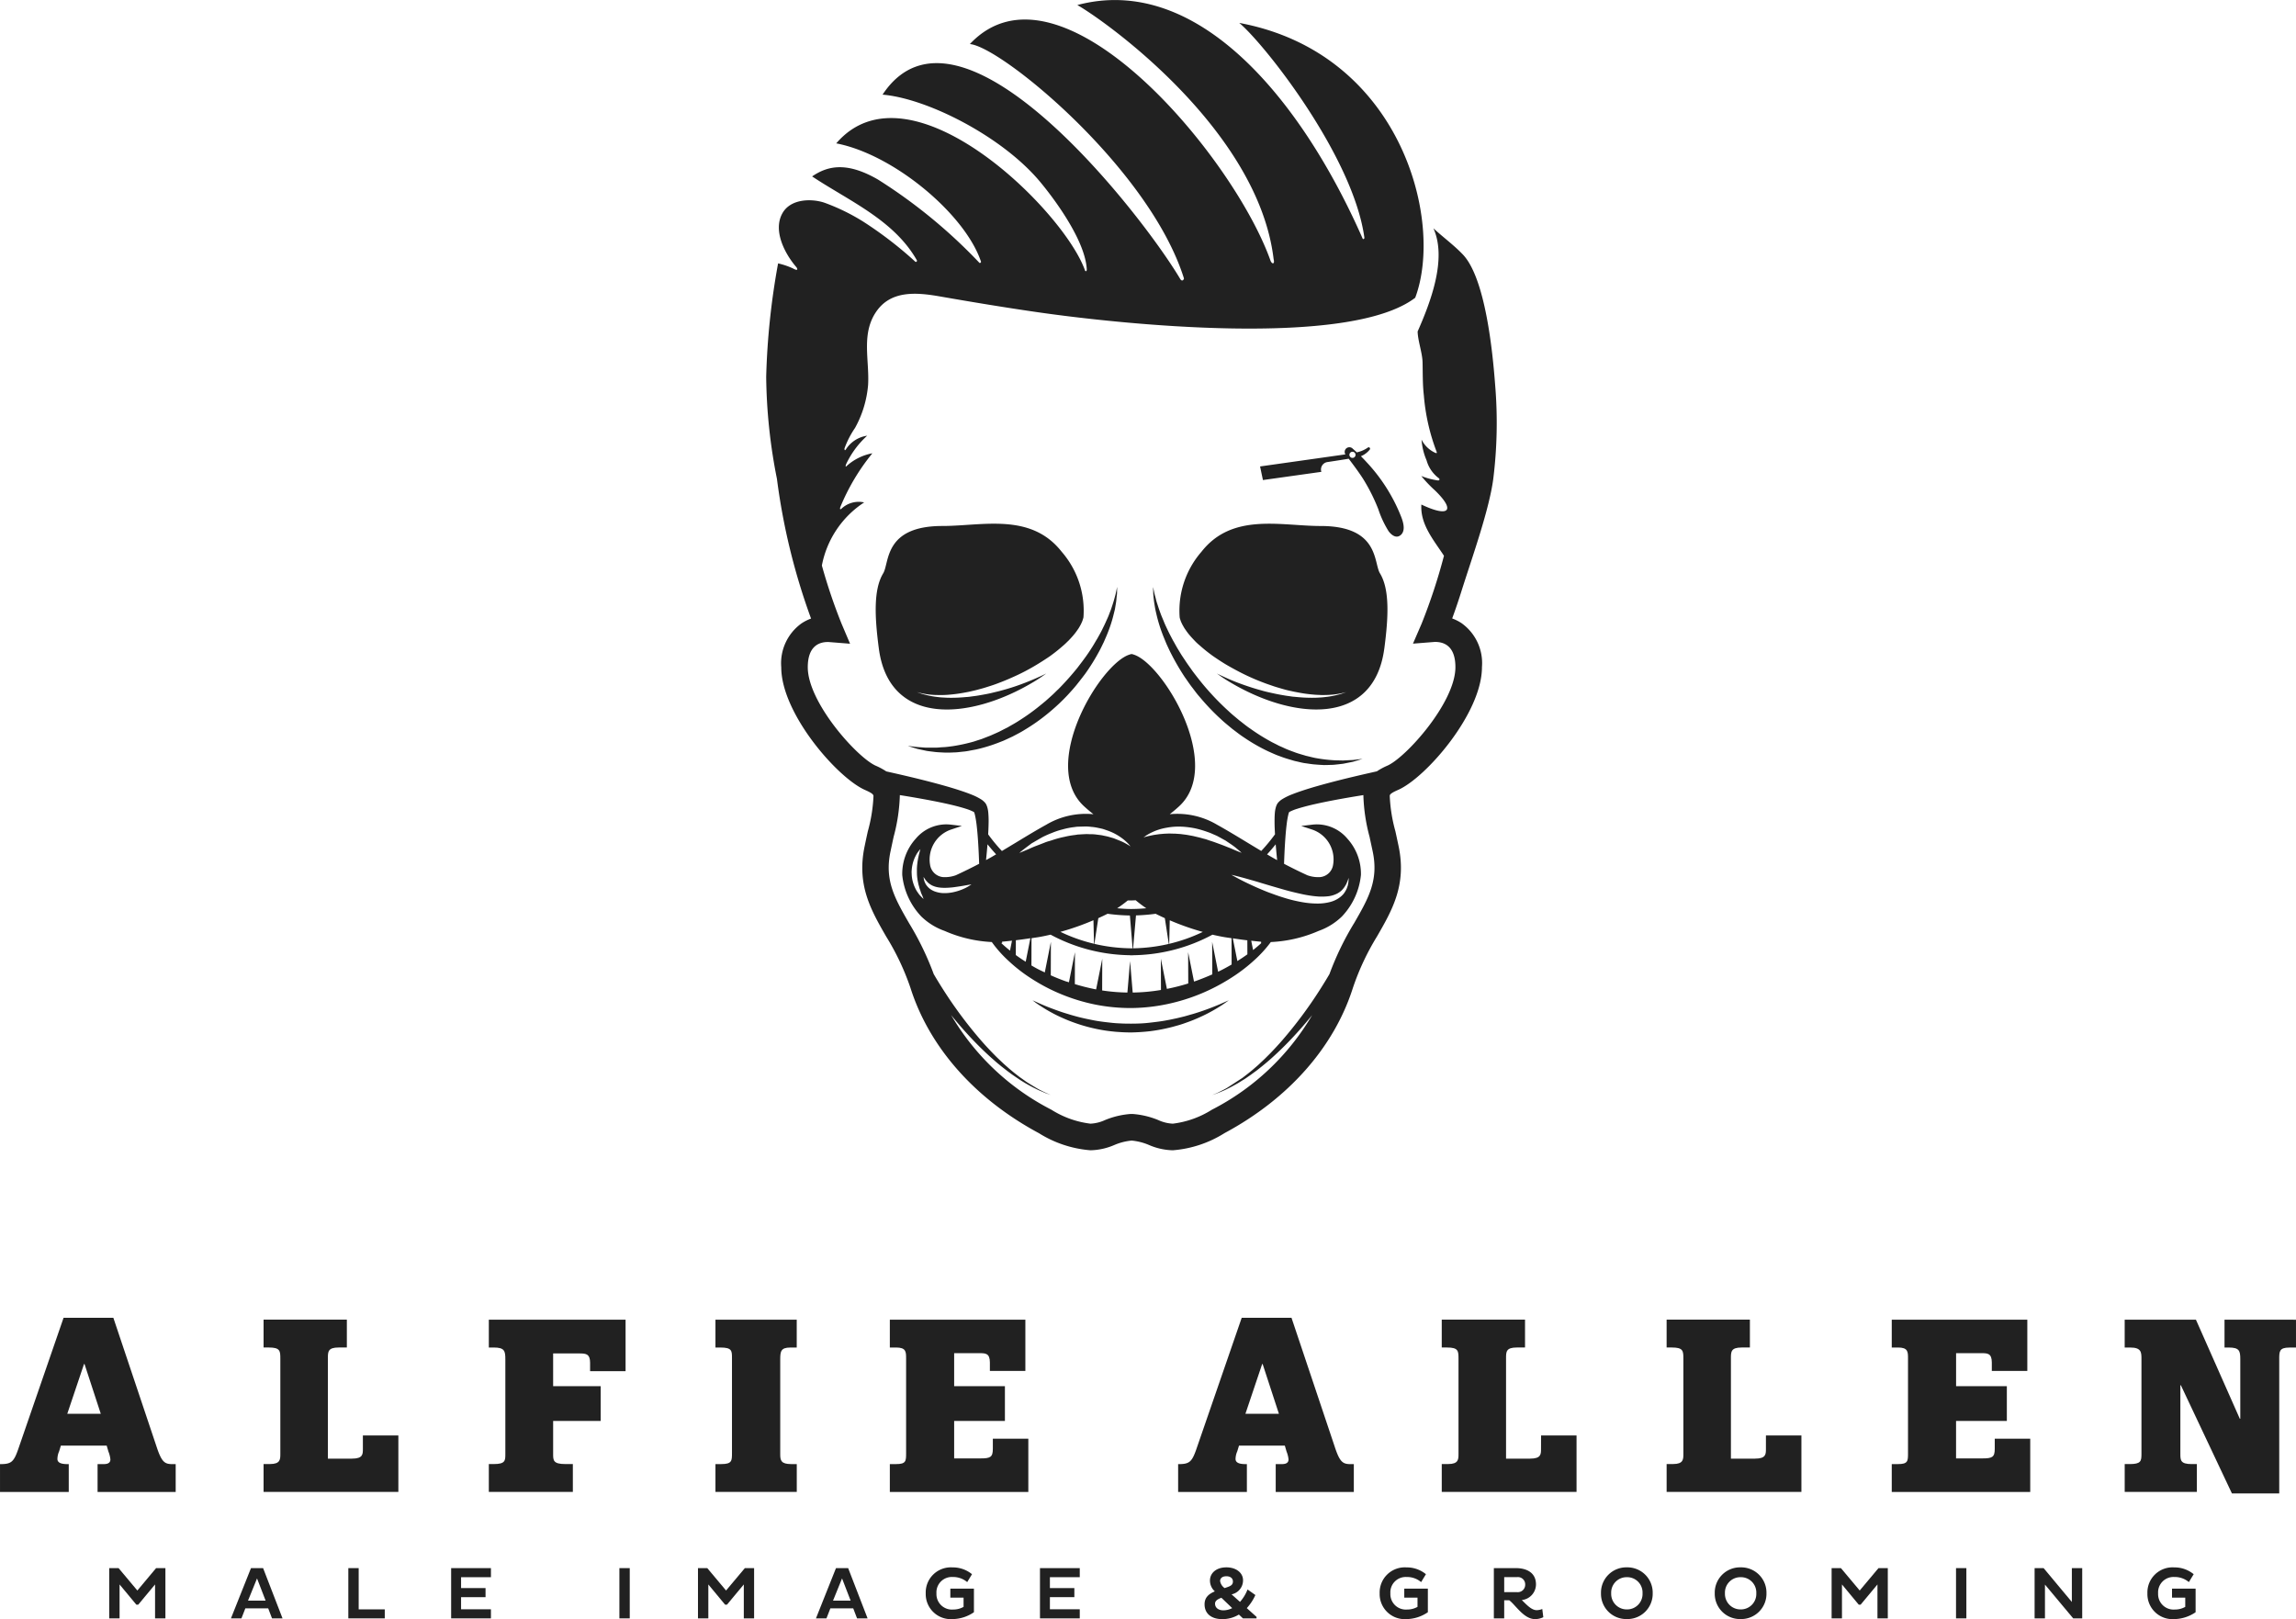 <svg xmlns="http://www.w3.org/2000/svg" width="248.14" height="175" viewBox="0 0 248.14 175"><path d="M226.914-198.138l1.811-5.379h.053l1.758,5.379Zm9.667,3.6-4.687-13.98h-5.379l-4.926,14.274c-.48,1.358-.773,1.545-1.944,1.545v3.009h7.429v-3.009c-.453,0-1.225,0-1.225-.56a2.13,2.13,0,0,1,.186-.826l.186-.612h4.954l.187.639a3.048,3.048,0,0,1,.213.852c0,.506-.533.506-.8.506h-.586v3.009h8.442v-3.009h-.373c-.825,0-1.145-.24-1.678-1.838" transform="translate(-219.644 350.948)" fill="#212121"/><path d="M276.593-194.2c0,.559,0,1.039-1.172,1.039h-2.61V-204c0-.719,0-1.172,1.172-1.172h.878v-3.01h-9v3.01h.56c1.251,0,1.251.372,1.251,1.251v10.253c0,.586,0,1.092-1.118,1.092h-.693v3.009h14.567v-6.1h-3.835Z" transform="translate(-237.375 350.816)" fill="#212121"/><path d="M312.31-204.53h2.876c.719,0,1.118.079,1.118,1.011v.905h3.835v-5.566H305.36v3.01h.533c1.172,0,1.252.372,1.252,1.278v10.226c0,.719,0,1.092-1.252,1.092h-.533v3.009h9.081v-3.009h-.8c-1.331,0-1.331-.4-1.331-1.092v-3.569h5.14v-3.755h-5.14Z" transform="translate(-252.53 350.816)" fill="#212121"/><path d="M345.1-205.169h.533c1.252,0,1.252.346,1.252,1.145v10.253c0,.852,0,1.2-1.172,1.2H345.1v3.009h8.788v-3.009H353.3c-1.119,0-1.2-.4-1.2-1.066v-10.2c0-.905.054-1.331,1.092-1.331h.692v-3.01H345.1Z" transform="translate(-267.777 350.816)" fill="#212121"/><path d="M386.809-194.225c0,.905-.266,1.039-1.332,1.039h-2.849v-4.049h5.486v-3.755h-5.486v-3.568h2.743c.639,0,1.118,0,1.118,1.011v.906h3.835v-5.54H375.677v3.01h.666c1.092,0,1.092.452,1.092,1.2v10.2c0,.878,0,1.2-1.092,1.2h-.666v3.01h14.967v-5.752h-3.835Z" transform="translate(-279.508 350.816)" fill="#212121"/><path d="M433.5-198.138l1.81-5.379h.053l1.758,5.379Zm9.667,3.6-4.687-13.98H433.1l-4.927,14.274c-.48,1.358-.772,1.545-1.944,1.545v3.009h7.43v-3.009c-.453,0-1.225,0-1.225-.56a2.142,2.142,0,0,1,.186-.826l.187-.612h4.953l.187.639a3.051,3.051,0,0,1,.213.852c0,.506-.532.506-.8.506h-.586v3.009h8.442v-3.009h-.373c-.826,0-1.146-.24-1.678-1.838" transform="translate(-298.902 350.948)" fill="#212121"/><path d="M483.179-194.2c0,.559,0,1.039-1.172,1.039H479.4V-204c0-.719,0-1.172,1.172-1.172h.879v-3.01h-9v3.01h.56c1.251,0,1.251.372,1.251,1.251v10.253c0,.586,0,1.092-1.118,1.092h-.692v3.009h14.567v-6.1h-3.834Z" transform="translate(-316.634 350.816)" fill="#212121"/><path d="M522.617-194.2c0,.559,0,1.039-1.172,1.039h-2.611V-204c0-.719,0-1.172,1.172-1.172h.879v-3.01h-9v3.01h.56c1.251,0,1.251.372,1.251,1.251v10.253c0,.586,0,1.092-1.118,1.092h-.692v3.009h14.567v-6.1h-3.834Z" transform="translate(-331.765 350.816)" fill="#212121"/><path d="M562.493-194.225c0,.905-.267,1.039-1.333,1.039h-2.849v-4.049H563.8v-3.755h-5.486v-3.568h2.743c.64,0,1.118,0,1.118,1.011v.906h3.836v-5.54H551.361v3.01h.666c1.091,0,1.091.452,1.091,1.2v10.2c0,.878,0,1.2-1.091,1.2h-.666v3.01h14.966v-5.752h-3.834Z" transform="translate(-346.91 350.816)" fill="#212121"/><path d="M603-208.179v3.01h.452c1.146,0,1.252.346,1.252,1.252v6.444h-.053l-4.741-10.705h-7.7v3.01h.613c1.2,0,1.2.532,1.2,1.252v10.252c0,.772-.052,1.092-1.278,1.092h-.533v3.009h7.8v-3.009h-.559c-1.2,0-1.225-.4-1.225-1.092v-7.43h.054L603.8-189.4h5.113v-14.513c0-.826,0-1.252,1.092-1.252h.719v-3.01Z" transform="translate(-362.585 350.816)" fill="#212121"/><path d="M241.84-162.193l-2.029-2.42H238.8v5.432h1.118v-3.667l1.814,2.188h.2l1.821-2.188v3.667h1.118v-5.432h-1.006Z" transform="translate(-226.995 334.102)" fill="#212121"/><path d="M261.986-161.1l.974-2.4.927,2.4Zm.32-3.514-2.165,5.432h1.134l.423-1.086h2.468l.415,1.086h1.135l-2.1-5.432Z" transform="translate(-235.181 334.102)" fill="#212121"/><path d="M281.842-164.613h-1.118v5.432h3.938v-.974h-2.82Z" transform="translate(-243.078 334.102)" fill="#212121"/><path d="M298.753-159.181h4.3v-.983h-3.227v-1.31h2.644v-.982h-2.644v-1.175h3.227v-.982h-4.3Z" transform="translate(-249.995 334.102)" fill="#212121"/><path d="M328.255-159.181h1.118v-5.432h-1.118Z" transform="translate(-261.314 334.102)" fill="#212121"/><path d="M345.069-162.193l-2.029-2.42h-1.006v5.432h1.119v-3.667l1.813,2.188h.2l1.821-2.188v3.667H348.1v-5.432H347.1Z" transform="translate(-266.6 334.102)" fill="#212121"/><path d="M364.566-161.1l.975-2.4.926,2.4Zm.32-3.514-2.165,5.432h1.135l.423-1.086h2.469l.415,1.086H368.3l-2.1-5.432Z" transform="translate(-274.536 334.102)" fill="#212121"/><path d="M384.629-161.476h1.43v1a2.239,2.239,0,0,1-1.126.288,1.671,1.671,0,0,1-1.805-1.75,1.662,1.662,0,0,1,1.757-1.765,2.352,2.352,0,0,1,1.566.551l.519-.854a3.253,3.253,0,0,0-2.109-.735,2.714,2.714,0,0,0-2.892,2.8,2.71,2.71,0,0,0,2.892,2.788,4.18,4.18,0,0,0,2.317-.743v-2.548h-2.549Z" transform="translate(-281.921 334.152)" fill="#212121"/><path d="M402-159.181h4.3v-.983h-3.227v-1.31h2.643v-.982h-2.643v-1.175h3.227v-.982H402Z" transform="translate(-289.605 334.102)" fill="#212121"/><path d="M432.9-160.1c-.543,0-.9-.288-.9-.719,0-.32.287-.488.687-.639l1.167,1.118a2.1,2.1,0,0,1-.951.24m.328-3.683c.456,0,.7.248.7.56,0,.343-.192.478-.639.631l-.256.088a1.141,1.141,0,0,1-.488-.759c0-.279.2-.519.679-.519m3.132,2.028-.847-.6a4.421,4.421,0,0,1-.814,1.342l-.911-.815a1.541,1.541,0,0,0,1.238-1.518c0-.814-.743-1.4-1.8-1.4-1.151,0-1.774.671-1.774,1.414a1.562,1.562,0,0,0,.527,1.182c-.679.287-1.11.671-1.11,1.4,0,1,.727,1.6,1.909,1.6a3.414,3.414,0,0,0,1.8-.495l.439.415h1.47v-.16l-1.055-.95a5.3,5.3,0,0,0,.928-1.415" transform="translate(-300.684 334.151)" fill="#212121"/><path d="M464.227-161.476h1.43v1a2.24,2.24,0,0,1-1.126.288,1.671,1.671,0,0,1-1.806-1.75,1.662,1.662,0,0,1,1.758-1.765,2.349,2.349,0,0,1,1.565.551l.52-.854a3.253,3.253,0,0,0-2.109-.735,2.714,2.714,0,0,0-2.892,2.8,2.71,2.71,0,0,0,2.892,2.788,4.18,4.18,0,0,0,2.317-.743v-2.548h-2.549Z" transform="translate(-312.46 334.152)" fill="#212121"/><path d="M484.1-162.017h-1.39v-1.622h1.39a.785.785,0,0,1,.878.815.8.8,0,0,1-.878.807m2.117,1.949c-.567,0-1.095-.6-1.606-1.094a1.71,1.71,0,0,0,1.533-1.686c0-1.334-1.095-1.765-2.165-1.765h-2.388v5.432h1.119v-1.957h.543c.679.5,1.574,2.036,2.788,2.036a2.057,2.057,0,0,0,.895-.207l-.112-.887a1.629,1.629,0,0,1-.607.128" transform="translate(-320.143 334.102)" fill="#212121"/><path d="M503.172-160.2a1.677,1.677,0,0,1-1.694-1.742,1.667,1.667,0,0,1,1.694-1.741,1.658,1.658,0,0,1,1.694,1.741,1.667,1.667,0,0,1-1.694,1.742m-.008-4.546a2.73,2.73,0,0,0-2.788,2.8,2.726,2.726,0,0,0,2.788,2.788,2.73,2.73,0,0,0,2.8-2.788,2.734,2.734,0,0,0-2.8-2.8" transform="translate(-327.349 334.152)" fill="#212121"/><path d="M523.12-160.2a1.677,1.677,0,0,1-1.694-1.742,1.667,1.667,0,0,1,1.694-1.741,1.658,1.658,0,0,1,1.694,1.741,1.667,1.667,0,0,1-1.694,1.742m-.008-4.546a2.73,2.73,0,0,0-2.788,2.8,2.726,2.726,0,0,0,2.788,2.788,2.73,2.73,0,0,0,2.8-2.788,2.734,2.734,0,0,0-2.8-2.8" transform="translate(-335.002 334.152)" fill="#212121"/><path d="M543.852-162.193l-2.03-2.42h-1.006v5.432h1.119v-3.667l1.814,2.188h.2l1.821-2.188v3.667h1.118v-5.432h-1.006Z" transform="translate(-342.864 334.102)" fill="#212121"/><path d="M562.631-159.181h1.118v-5.432h-1.118Z" transform="translate(-351.234 334.102)" fill="#212121"/><path d="M580.435-160.955l-3.051-3.659h-.974v5.432h1.119v-3.651l3.051,3.651h.975v-5.432h-1.119Z" transform="translate(-356.52 334.102)" fill="#212121"/><path d="M598.85-161.476h1.43v1a2.242,2.242,0,0,1-1.127.288,1.671,1.671,0,0,1-1.806-1.75,1.662,1.662,0,0,1,1.758-1.765,2.351,2.351,0,0,1,1.566.551l.52-.854a3.254,3.254,0,0,0-2.109-.735,2.714,2.714,0,0,0-2.892,2.8,2.71,2.71,0,0,0,2.892,2.788,4.182,4.182,0,0,0,2.317-.743v-2.548H598.85Z" transform="translate(-364.109 334.152)" fill="#212121"/><g transform="translate(82.792)"><path d="M450.909-360.278a.33.33,0,0,1-.4.244.322.322,0,0,1-.165-.1.325.325,0,0,1-.08-.3.329.329,0,0,1,.4-.244.329.329,0,0,1,.243.4m4.886,8.6c.425-.366.444-1.035.023-2.064a18.62,18.62,0,0,0-3.744-5.864c-.2-.22-.391-.417-.575-.6a2.387,2.387,0,0,0,.952-.709.292.292,0,0,0,.019-.025h0l0,0h0a.152.152,0,0,0-.049-.207.152.152,0,0,0-.191.022,3.22,3.22,0,0,1-1.176.5c-.173-.16-.326-.3-.419-.377a.521.521,0,0,0-.119-.1.465.465,0,0,0-.144-.059.506.506,0,0,0-.613.374.5.5,0,0,0,.066.382L440.6-359.1l.31,1.469,6.314-.886a.813.813,0,0,1,.632-1.055s1.286-.19,2.322-.363c.4.526,1.072,1.42,1.537,2.145a20.017,20.017,0,0,1,1.66,3.3,10.916,10.916,0,0,0,1.122,2.4c.426.557.91.738,1.292.41" transform="translate(-387.21 409.516)" fill="#212121"/><path d="M421.032-263.8c-.557.24-1.366.565-2.346.889-.247.078-.5.163-.772.237s-.544.16-.827.233-.581.142-.883.214c-.3.055-.609.137-.923.186-.628.129-1.288.2-1.954.279s-1.347.1-2.027.1c-.323-.006-.7,0-1.026-.022-.166-.006-.331-.015-.5-.025s-.336-.028-.5-.043c-.664-.073-1.321-.145-1.951-.268s-1.236-.251-1.805-.4c-.284-.079-.56-.152-.828-.236s-.523-.157-.769-.239c-.49-.164-.936-.33-1.329-.48s-.734-.294-1.013-.418-.5-.222-.647-.292l-.232-.1s.073.054.2.153.325.242.584.408.573.373.945.582.8.443,1.286.662a16.563,16.563,0,0,0,1.588.645,17,17,0,0,0,1.844.541,16.742,16.742,0,0,0,2.027.357l.526.055.537.035c.369.026.69.03,1.064.037.714-.013,1.424-.057,2.123-.139a18.3,18.3,0,0,0,2.025-.372c.327-.07.64-.165.948-.251s.608-.185.893-.291a16.684,16.684,0,0,0,1.589-.643c.483-.217.914-.444,1.286-.653s.695-.407.957-.577.451-.31.582-.4l.205-.149s-.08.036-.231.1-.37.165-.652.285" transform="translate(-371.9 372.303)" fill="#212121"/><path d="M448.58-334.273c.443-3.348.6-6.366-.47-8.127-.7-1.143-.055-5.117-6.406-5.117-4.323,0-9.547-1.471-12.886,2.784a9.7,9.7,0,0,0-2.359,7.04c0,.007,0,.012.006.021a.355.355,0,0,1,0,.046c0,.014.006.028.007.044a.236.236,0,0,0,.009.033c.04.112.067.232.125.367a3.992,3.992,0,0,0,.216.441c.044.078.092.16.14.245s.116.166.174.253a5.9,5.9,0,0,0,.415.541c.153.186.332.37.513.565s.388.386.611.569a16.54,16.54,0,0,0,1.437,1.142c.527.361,1.083.731,1.678,1.066s1.2.663,1.834.965,1.267.573,1.914.814c.318.127.643.229.962.342s.64.2.954.294.626.178.935.242l.456.1c.153.028.3.059.449.085a15.475,15.475,0,0,0,1.684.228c.262.027.515.027.755.041s.468-.006.682-.006a8.724,8.724,0,0,0,1.106-.105,6.47,6.47,0,0,0,.7-.143l.249-.061-.24.083a5.428,5.428,0,0,1-.692.209,9.182,9.182,0,0,1-1.108.215c-.216.023-.45.057-.694.072s-.5.033-.769.033a15.825,15.825,0,0,1-1.742-.071c-.153-.013-.309-.03-.468-.042s-.317-.044-.478-.065c-.322-.038-.648-.1-.982-.159s-.667-.134-1.006-.208-.685-.157-1.024-.258c-.69-.185-1.375-.41-2.059-.654s-1.355-.519-2-.823c-.248-.108-.488-.224-.727-.348.406.3.841.6,1.314.88,6.922,4.176,15.667,4.892,16.783-3.578" transform="translate(-381.762 404.369)" fill="#212121"/><path d="M443.4-317.971l-.311.015-.729.038-.855-.02a15.749,15.749,0,0,1-2.02-.231c-.366-.062-.743-.173-1.13-.257-.383-.121-.783-.221-1.181-.369s-.809-.292-1.21-.483c-.2-.1-.415-.174-.614-.281s-.407-.208-.615-.312a21.649,21.649,0,0,1-2.419-1.507c-.406-.27-.778-.59-1.174-.887-.375-.32-.764-.626-1.124-.969a27.819,27.819,0,0,1-2.086-2.1c-.657-.725-1.252-1.484-1.817-2.229-.265-.383-.541-.75-.786-1.127-.124-.187-.25-.374-.37-.556s-.229-.372-.34-.555c-.235-.363-.418-.737-.626-1.083-.186-.36-.373-.7-.535-1.042s-.318-.659-.446-.98-.263-.614-.366-.9-.2-.556-.28-.809-.165-.484-.212-.7-.108-.4-.15-.569-.067-.314-.091-.43c-.051-.236-.075-.359-.075-.359s0,.128.009.367c0,.12.007.267.015.438s.035.375.059.6.067.47.11.739.108.554.181.859a16.306,16.306,0,0,0,.616,2.02c.136.363.293.732.451,1.119.088.19.177.385.269.58s.187.391.291.587a25.687,25.687,0,0,0,1.411,2.415c.28.394.551.809.862,1.2.151.2.3.4.457.6s.329.388.491.583a24.322,24.322,0,0,0,2.154,2.224c.378.357.789.677,1.187,1.011.415.31.819.636,1.249.915a19.129,19.129,0,0,0,2.611,1.5c.446.2.88.406,1.328.555.44.175.888.3,1.316.426.213.072.431.11.642.161s.423.1.629.136c.42.054.82.129,1.211.153.195.017.383.029.571.041.094,0,.186.011.277.017s.179,0,.27,0c.176,0,.349-.01.516-.014a4.45,4.45,0,0,0,.489-.027c.314-.034.608-.064.875-.1.267-.053.51-.1.733-.146.11-.023.214-.044.311-.062l.271-.082.423-.127c.227-.069.349-.108.349-.108s-.128.014-.365.042c-.114.012-.261.031-.432.052-.086.009-.179.021-.278.035" transform="translate(-380.01 400.115)" fill="#212121"/><path d="M378.591-329.356a8.719,8.719,0,0,0,1.106.105c.216,0,.441.014.682.007s.493-.014.755-.041a15.7,15.7,0,0,0,1.684-.228c.149-.026.3-.057.449-.085l.456-.105c.306-.065.619-.158.935-.242s.632-.192.954-.294.643-.216.963-.343c.643-.241,1.283-.521,1.912-.814s1.246-.621,1.832-.965,1.15-.705,1.681-1.066a17.188,17.188,0,0,0,1.435-1.141c.224-.183.415-.386.611-.569.18-.195.36-.379.513-.565a6.142,6.142,0,0,0,.416-.541c.058-.086.125-.169.173-.253s.1-.166.142-.245a3.931,3.931,0,0,0,.213-.442c.06-.134.084-.256.125-.367a.331.331,0,0,0,.01-.033.4.4,0,0,0,.006-.047.162.162,0,0,1,.009-.043.043.043,0,0,1,0-.021,9.706,9.706,0,0,0-2.359-7.041c-3.341-4.255-8.563-2.784-12.887-2.784-6.351,0-5.709,3.974-6.4,5.117-1.073,1.761-.913,4.779-.472,8.126,1.114,8.47,9.863,7.755,16.782,3.578.473-.284.911-.579,1.313-.88-.236.123-.477.239-.724.347-.65.3-1.327.574-2,.823s-1.368.469-2.057.654c-.342.1-.688.173-1.024.258s-.676.148-1.008.208-.66.12-.982.159c-.159.022-.32.041-.477.065s-.316.029-.47.041a15.8,15.8,0,0,1-1.739.072c-.267,0-.528-.023-.769-.033s-.478-.05-.693-.072a8.843,8.843,0,0,1-1.109-.216,5.129,5.129,0,0,1-.69-.208l-.244-.083s.088.02.25.061a6.41,6.41,0,0,0,.7.142" transform="translate(-361.347 404.369)" fill="#212121"/><path d="M379.566-319.261c.082.025.168.054.261.08s.2.044.3.068l.711.152c.259.047.543.071.846.112s.632.049.976.07a10.442,10.442,0,0,0,1.09-.009c.382,0,.77-.062,1.18-.1a5.828,5.828,0,0,0,.617-.1l.636-.117a16.807,16.807,0,0,0,2.623-.812l.334-.13c.11-.047.217-.1.329-.148.218-.1.441-.208.666-.309.43-.231.88-.449,1.3-.717a20.484,20.484,0,0,0,2.479-1.74,22.364,22.364,0,0,0,2.208-2.057c.337-.369.672-.733.976-1.116s.6-.761.884-1.138a22.022,22.022,0,0,0,1.449-2.311c.214-.376.391-.762.571-1.127.162-.374.325-.731.459-1.087a14.067,14.067,0,0,0,.619-1.959c.039-.151.073-.295.107-.431s.051-.279.074-.409c.044-.26.089-.5.105-.717s.046-.413.062-.581.009-.314.01-.43c.006-.232.008-.355.008-.355s-.028.121-.074.349c-.023.113-.052.253-.089.417s-.092.347-.148.554-.127.433-.209.68c-.041.123-.083.248-.127.383s-.1.264-.152.4-.105.285-.167.43-.129.292-.2.445c-.128.306-.288.619-.446.946s-.351.657-.541,1c-.21.333-.4.692-.631,1.036-.439.709-.975,1.408-1.525,2.127-.572.706-1.188,1.408-1.852,2.091-.163.171-.344.332-.51.5s-.345.334-.525.493l-.538.482-.557.457a22.346,22.346,0,0,1-2.329,1.676c-.393.263-.813.477-1.209.716-.207.1-.414.206-.617.312l-.3.153c-.1.049-.207.094-.309.142-.205.09-.41.181-.611.271l-.612.238c-.1.041-.2.077-.3.118s-.2.066-.3.1c-.2.063-.4.129-.594.194a18.723,18.723,0,0,1-2.282.5c-.357.045-.7.1-1.037.112s-.645.062-.94.052-.576,0-.835,0-.494-.032-.708-.044-.407-.032-.573-.052-.311-.037-.425-.052l-.354-.041.34.108.41.125" transform="translate(-363.504 400.115)" fill="#212121"/><path d="M370.281-345.1a4.674,4.674,0,0,0,.05.5c.017.163.06.323.088.479s.083.3.118.446.095.272.133.4.077.242.125.338.08.187.112.261l.089.238s-.069-.06-.186-.174c-.054-.055-.125-.124-.2-.21a2.134,2.134,0,0,1-.228-.3,2.37,2.37,0,0,1-.239-.386,3.677,3.677,0,0,1-.205-.464,4.467,4.467,0,0,1-.153-.528,3.9,3.9,0,0,1-.072-.562l-.013-.285c0-.095.014-.188.018-.282a4.145,4.145,0,0,1,.083-.539,3.512,3.512,0,0,1,.144-.487,2.977,2.977,0,0,1,.18-.414,2.922,2.922,0,0,1,.359-.568,1.587,1.587,0,0,1,.172-.187s-.031.086-.071.239-.1.367-.152.625c-.03.128-.049.27-.076.415s-.036.3-.06.459c-.009.159-.026.322-.022.491,0,.081,0,.165,0,.249Zm5.885,1.082a4.169,4.169,0,0,1-.82.472,5.409,5.409,0,0,1-.92.321,4.545,4.545,0,0,1-1.125.154,3,3,0,0,1-1.156-.205,2.12,2.12,0,0,1-.483-.275,2.311,2.311,0,0,1-.191-.173c-.053-.064-.108-.123-.154-.184s-.081-.124-.117-.183l-.081-.176a1.909,1.909,0,0,1-.091-.295c-.026-.167-.033-.26-.033-.26s.052.079.136.216c.051.065.1.144.175.226.038.039.076.08.116.124s.088.083.136.125a2.739,2.739,0,0,0,.338.221,2.661,2.661,0,0,0,.414.156,3.027,3.027,0,0,0,.476.087,4.5,4.5,0,0,0,.511.023c.173,0,.346-.01.519-.022s.348-.028.512-.054c.335-.043.649-.095.921-.139l.917-.161m41.355,4.2a31.442,31.442,0,0,0-2.661,5.505c-.264.449-.624,1.046-1.076,1.752a46.49,46.49,0,0,1-3.986,5.355c-.4.463-.813.908-1.227,1.339-.205.217-.421.424-.626.631s-.427.4-.632.6-.425.375-.63.557-.418.349-.622.511l-.6.464-1.644,1.068c-.318.192-.615.325-.851.45s-.439.194-.568.254l-.2.087.207-.074c.133-.051.334-.116.582-.219s.552-.224.885-.4c.338-.16.7-.366,1.108-.595.2-.125.4-.25.614-.38s.422-.284.64-.434.434-.315.661-.478.444-.346.669-.525.45-.372.679-.565.45-.394.674-.6c.447-.41.894-.839,1.326-1.281,1-1.011,1.924-2.075,2.747-3.087a26.65,26.65,0,0,1-10.834,10.223,10.2,10.2,0,0,1-4.221,1.508,4.2,4.2,0,0,1-1.556-.38,9,9,0,0,0-2.811-.669l-.086,0-.083,0a8.977,8.977,0,0,0-2.814.669,4.186,4.186,0,0,1-1.557.38,10.206,10.206,0,0,1-4.22-1.508,26.628,26.628,0,0,1-10.835-10.226c.825,1.013,1.749,2.077,2.749,3.09.431.441.878.871,1.326,1.281.223.206.452.4.674.6s.455.38.675.565l.675.525c.223.163.441.329.659.478s.433.295.641.434.414.256.611.38c.4.229.772.435,1.11.595.334.176.64.289.884.4s.449.169.586.219.2.074.2.074-.071-.03-.2-.087-.327-.135-.568-.254-.534-.258-.852-.45-.68-.406-1.062-.655c-.186-.133-.38-.272-.581-.413s-.4-.306-.607-.464-.409-.338-.621-.511l-.631-.557c-.206-.2-.418-.394-.632-.6s-.419-.414-.627-.631c-.414-.431-.828-.876-1.226-1.339a46.577,46.577,0,0,1-3.987-5.355c-.454-.709-.815-1.307-1.077-1.757a31.548,31.548,0,0,0-2.663-5.5c-1.546-2.689-2.668-4.632-2.009-7.749.121-.575.233-1.1.338-1.582a19.234,19.234,0,0,0,.673-4.515l.675.109c1.04.173,2.258.384,3.544.646.64.133,1.3.276,1.954.445.328.086.654.176.966.277a4.81,4.81,0,0,1,.82.328.376.376,0,0,0,.062.031,1.962,1.962,0,0,1,.1.329c.07.3.12.637.165.976.083.672.136,1.353.177,2.01.051.8.083,1.555.107,2.272-.792.416-1.622.826-2.52,1.24a3.481,3.481,0,0,1-1.373.2,1.561,1.561,0,0,1-1.412-1.339,3.414,3.414,0,0,1,2.324-3.817l1.118-.375-1.17-.136a4.311,4.311,0,0,0-.533-.033,4.321,4.321,0,0,0-3.292,1.556,5.665,5.665,0,0,0-1.453,3.913,7.6,7.6,0,0,0,2.066,4.494,6.9,6.9,0,0,0,2.5,1.548,14.388,14.388,0,0,0,5.113,1.207,13,13,0,0,0,1.805,2.03,16.905,16.905,0,0,0,2.516,1.947,19.748,19.748,0,0,0,3.158,1.652,20.171,20.171,0,0,0,3.657,1.121,19.445,19.445,0,0,0,3.946.383,19.533,19.533,0,0,0,3.937-.438,20.662,20.662,0,0,0,3.645-1.14,20.985,20.985,0,0,0,3.15-1.648,17.713,17.713,0,0,0,2.531-1.924,13.234,13.234,0,0,0,1.811-1.982h0a14.5,14.5,0,0,0,5.174-1.207,6.9,6.9,0,0,0,2.5-1.548,7.6,7.6,0,0,0,2.064-4.494,5.659,5.659,0,0,0-1.453-3.912,4.313,4.313,0,0,0-3.291-1.557,4.313,4.313,0,0,0-.534.033l-1.178.137,1.128.374a3.4,3.4,0,0,1,2.321,3.816,1.562,1.562,0,0,1-1.418,1.339,3.482,3.482,0,0,1-1.367-.2c-.894-.41-1.723-.82-2.517-1.239.024-.717.057-1.478.107-2.274.043-.657.094-1.337.177-2.01a9.341,9.341,0,0,1,.165-.976,1.8,1.8,0,0,1,.1-.329.557.557,0,0,0,.058-.031,5.031,5.031,0,0,1,.823-.328c.311-.1.639-.19.965-.277.655-.169,1.315-.312,1.956-.445,1.284-.262,2.5-.473,3.543-.646l.678-.11a19.255,19.255,0,0,0,.671,4.516c.1.481.217,1.006.338,1.582.658,3.117-.464,5.061-2.011,7.749m-41.089-12.051c0,.007.009.022.012.03a.112.112,0,0,1-.017-.022l0-.01-.019-.031.019.026c.029.055-.01-.036.009.007m1.464,3.522c.255.32.566.688.932,1.087-.175.1-.35.208-.525.308s-.376.208-.565.312c.056-.544.11-1.117.158-1.708m1.58,10.671v-.144c.352-.027.711-.071,1.067-.108l-.214,1.076q-.521-.418-.963-.834Zm1.48,1.3.006-1.6c.521-.06,1.044-.136,1.57-.217l-.506,2.539-.042-.025c-.365-.226-.706-.461-1.031-.7Zm.806-11.386c.142-.11.315-.246.515-.393.1-.075.208-.154.319-.24s.248-.147.378-.23c.269-.155.558-.325.87-.5a10.824,10.824,0,0,1,1.026-.452,7.726,7.726,0,0,1,1.144-.377,7.924,7.924,0,0,1,1.23-.247l.312-.043.32-.01.626-.017a5.077,5.077,0,0,1,.621.044,4.967,4.967,0,0,1,.6.082c.19.041.383.078.567.123s.359.119.534.174a6.132,6.132,0,0,1,.932.411,6.077,6.077,0,0,1,.719.466,5.159,5.159,0,0,1,.5.427,3.573,3.573,0,0,1,.377.428,1.4,1.4,0,0,1-.123-.082c-.082-.055-.2-.12-.356-.21s-.341-.186-.566-.28-.478-.191-.749-.3c-.139-.046-.288-.084-.436-.128l-.23-.068-.24-.051c-.169-.03-.329-.078-.5-.1s-.349-.044-.529-.067a3.81,3.81,0,0,0-.551-.033c-.185,0-.373-.018-.563-.01s-.382.018-.571.03l-.29.016-.289.048a8.926,8.926,0,0,0-1.14.2,10.6,10.6,0,0,0-1.1.283c-.174.054-.345.115-.515.165a3.869,3.869,0,0,0-.5.163c-.317.128-.618.242-.9.348s-.533.215-.756.317-.425.182-.59.25c-.329.139-.52.212-.52.212s.153-.136.431-.357m12.152,5.481a13.067,13.067,0,0,0,1.138.857c-.512.046-1.034.076-1.573.08s-1.063-.035-1.575-.08a13.517,13.517,0,0,0,1.145-.843l.327,0c.181,0,.359-.013.538-.02m.957-6.88c.072-.046.166-.123.3-.2a4.805,4.805,0,0,1,.5-.267,5.58,5.58,0,0,1,.69-.277,6.248,6.248,0,0,1,.856-.213,7.333,7.333,0,0,1,.976-.118,8.05,8.05,0,0,1,1.059.025,9.835,9.835,0,0,1,1.077.157,10.393,10.393,0,0,1,1.041.288c.172.058.338.116.5.174s.32.134.473.2.308.13.45.206.285.155.418.23.262.146.394.215l.345.232c.223.15.427.286.6.418s.317.257.438.358c.237.2.365.324.365.324s-.171-.06-.457-.179c-.142-.059-.314-.128-.508-.216s-.421-.168-.664-.267-.505-.2-.782-.3-.567-.213-.872-.308c-.153-.051-.307-.1-.461-.157s-.322-.089-.478-.134c-.323-.1-.653-.163-.981-.247-.165-.035-.333-.06-.494-.094l-.25-.043-.242-.033c-.168-.016-.328-.047-.491-.058s-.322-.021-.479-.034c-.309,0-.616-.026-.908-.006-.29.006-.563.036-.82.057-.255.039-.49.065-.7.107s-.381.08-.534.112l-.475.12.1-.075m2.669,11.59.06-2.544a27.76,27.76,0,0,0,3.572,1.258,17.874,17.874,0,0,1-3.632,1.286m-3.9.484.312-3.555a20.083,20.083,0,0,0,2.126-.177c.026.013.051.029.076.042q.458.225.916.433l.426,2.784a18.088,18.088,0,0,1-3.856.473m-4.186-.475.426-2.783q.46-.207.917-.432c.026-.013.052-.029.077-.043a20.06,20.06,0,0,0,2.419.187l.292,3.548c-.036,0-.07,0-.1,0a18.1,18.1,0,0,1-4.025-.48m-3.675-1.3a27.678,27.678,0,0,0,3.57-1.257l.06,2.543a17.86,17.86,0,0,1-3.631-1.286M402.2-334.29c-.551.243-1.122.473-1.707.687-.089.031-.179.059-.269.089l-.635-3.175.012,3.381a22.035,22.035,0,0,1-2.309.586l-.653-3.262.012,3.379a19.909,19.909,0,0,1-3.055.279l-.285-3.4-.287,3.4a19.926,19.926,0,0,1-2.729-.227l.012-3.429-.664,3.318a22.284,22.284,0,0,1-2.3-.574l.011-3.448-.649,3.251c-.11-.037-.226-.065-.335-.1q-.84-.3-1.627-.652l.012-3.621-.659,3.307c-.26-.126-.531-.245-.78-.378-.227-.121-.448-.247-.664-.375l.009-2.946c.3-.048.6-.086.907-.141.385-.069.77-.152,1.155-.24a18.6,18.6,0,0,0,8.6,2.221v.011h.294v-.01a18.579,18.579,0,0,0,8.6-2.221c.384.089.768.171,1.151.24.3.055.607.093.91.141l.009,2.844c-.242.14-.487.279-.74.415q-.35.189-.719.366l-.645-3.234Zm3.791-2.166q-.513.369-1.084.726l-.49-2.456c.526.081,1.048.156,1.569.216Zm1.508-1.22q-.412.377-.892.757l-.2-1.007c.357.038.716.081,1.068.108v.144Zm-1.054-6.8c.324.094.673.193,1.042.309l1.155.344,1.235.357c.419.121.845.232,1.274.333s.854.2,1.277.274a11.7,11.7,0,0,0,1.233.155,6.275,6.275,0,0,0,1.131-.036,2.915,2.915,0,0,0,.934-.3,2.691,2.691,0,0,0,.36-.243,2.141,2.141,0,0,0,.278-.29c.039-.051.078-.1.114-.147l.091-.15c.03-.049.059-.1.086-.142s.043-.093.061-.137a3.024,3.024,0,0,0,.165-.421c.035-.1.055-.153.055-.153s0,.055-.007.163a2.3,2.3,0,0,1-.049.463c-.009.051-.019.1-.028.16s-.034.111-.054.17-.038.123-.063.184l-.092.19a2.716,2.716,0,0,1-.256.4,2.443,2.443,0,0,1-.386.366,2.94,2.94,0,0,1-1.071.515,5.3,5.3,0,0,1-1.284.167,9.2,9.2,0,0,1-1.347-.089c-.451-.063-.9-.155-1.35-.261s-.881-.24-1.307-.374-.84-.291-1.241-.436-.772-.308-1.132-.46-.693-.306-1-.451c-.614-.285-1.117-.548-1.463-.735s-.545-.3-.545-.3.223.046.607.145.93.242,1.576.434m2.606-3.873c.048.591.1,1.164.158,1.708-.19-.1-.38-.208-.566-.314s-.349-.206-.524-.308c.366-.4.677-.766.932-1.087m1.465-3.523c.019-.043-.02.048.009-.007l.018-.026-.02.036,0,.006a.052.052,0,0,1-.012.018c0-.007.007-.021.01-.027m18.638-20.367a4.943,4.943,0,0,0-1.034-.523c.314-.852.717-2.015,1.143-3.395a.1.1,0,0,0,.006-.014c1.1-3.453,2.846-8.367,3.288-11.644a49.1,49.1,0,0,0,.208-10.168c-.259-3.458-1.034-11.551-3.5-14.125-.979-1.025-2.134-1.861-3.174-2.823,1.5,3.314-.33,8.033-1.705,11.153.027,1.031.51,2.3.533,3.333.028,1.194,0,2.383.139,3.57a22.039,22.039,0,0,0,1.361,6.046c.119.275-.062.19-.144.157a3.093,3.093,0,0,1-1.466-1.418,6.889,6.889,0,0,0,.544,2.239,3.619,3.619,0,0,0,1.382,1.975l0,.155c-.083.092-.388,0-.505-.017a7.362,7.362,0,0,1-1.448-.422,13.1,13.1,0,0,0,1.449,1.532c2.243,2.15,1.664,3.024-1.44,1.554-.136,2.128,1.3,3.8,2.442,5.536a61.954,61.954,0,0,1-2.409,7.323l-.941,2.176,2.352-.186h.047c1,0,2.188.474,2.188,2.729,0,3.815-5.35,9.769-7.353,10.644a7.069,7.069,0,0,0-1.137.615l-.038.008c-.61.136-1.481.332-2.528.581s-2.261.552-3.563.915c-.651.182-1.323.381-2.009.611-.341.115-.687.236-1.039.378a6.246,6.246,0,0,0-1.11.553,1.924,1.924,0,0,0-.349.3.858.858,0,0,0-.108.137l-.025.036c-.007.014-.034.06-.03.055l0,.007-.017.029a1.8,1.8,0,0,0-.092.242,3.311,3.311,0,0,0-.119.662c-.031.4-.031.764-.028,1.126.006.4.025.784.047,1.165a18.658,18.658,0,0,1-1.485,1.8c-.513-.306-1.022-.614-1.521-.917-1.071-.649-2.171-1.317-3.281-1.933A8.409,8.409,0,0,0,397.6-351.6c.333-.26.671-.541,1.018-.861,4.858-4.48-1.78-15.464-4.94-16.4a.538.538,0,0,0-.2-.046.516.516,0,0,0-.2.046c-3.159.936-9.8,11.92-4.942,16.4.348.32.685.6,1.019.862a8.4,8.4,0,0,0-5.093,1.128c-1.112.616-2.215,1.286-3.284,1.935-.5.3-1.006.609-1.517.913a18.51,18.51,0,0,1-1.486-1.8c.022-.38.04-.767.047-1.164a10.167,10.167,0,0,0-.029-1.126,3.01,3.01,0,0,0-.117-.662,1.89,1.89,0,0,0-.094-.242l-.014-.029,0-.007a.546.546,0,0,0-.031-.055l-.025-.036a1.275,1.275,0,0,0-.107-.137,2.058,2.058,0,0,0-.352-.3,6.306,6.306,0,0,0-1.109-.553c-.352-.142-.7-.264-1.041-.378-.685-.23-1.354-.429-2.007-.611-1.3-.363-2.519-.666-3.564-.915s-1.917-.444-2.528-.581l-.036-.007a7.061,7.061,0,0,0-1.138-.615c-2-.875-7.35-6.827-7.35-10.644,0-2.255,1.188-2.729,2.184-2.729.025,0,.039,0,.033,0l2.353.187-.923-2.176a59.866,59.866,0,0,1-2.123-6.278,10.483,10.483,0,0,1,4.57-6.82,2.712,2.712,0,0,0-2.447.673c-.144.138-.2.041-.129-.168a23.027,23.027,0,0,1,3.463-5.814,5.655,5.655,0,0,0-2.755,1.353c-.159.173-.159.051-.089-.163a9.745,9.745,0,0,1,2.283-3.091,3.269,3.269,0,0,0-2.255,1.411c-.142.243-.2.171-.2-.027a9.908,9.908,0,0,1,1.147-2.232,11.579,11.579,0,0,0,1.408-4.652c.155-2.727-.794-5.589.951-8.009,1.614-2.239,4.384-1.966,6.8-1.546,3.473.605,6.952,1.185,10.441,1.688,8.959,1.3,33.74,3.942,40.937-1.544,3.135-8.345-1.547-26.458-19.017-29.706,2.728,2.274,12.332,14.446,13.526,23.227,0,.09-.088.179-.177.112-6.7-15.241-17.96-28.7-30.849-25.271,3.117,1.774,19.559,13.526,21.214,27.462.149.569-.165.565-.327.192-4.012-11.351-22.805-33.768-32.5-23.436,3.39.285,19.411,13.431,23.137,25.331-.006.126-.214.422-.431.012-4.277-7.162-23.91-32.327-32.143-19.875,4.811.4,12.986,4.528,17.081,9.486,1.821,2.205,4.838,6.44,4.989,9.39.01.19-.1.272-.181.147-2.277-6.524-18.978-22.962-26.895-13.758,6.2,1.188,13.9,7.633,15.632,12.748.067.081-.084.239-.162.16a56.831,56.831,0,0,0-10.963-9c-3.376-1.947-5.43-1.487-7.113-.335,3.969,2.64,8.857,4.708,11.322,9.069.052.092-.085.222-.168.15a42.056,42.056,0,0,0-5.616-4.324,22.044,22.044,0,0,0-4.228-2.061c-1.4-.46-3.645-.423-4.523,1.151-1.042,1.863.251,4.357,1.492,5.8.055.047.372.562-.357.157a7.907,7.907,0,0,0-1.6-.541,78.994,78.994,0,0,0-1.286,12.26,59.134,59.134,0,0,0,1.162,11.028,69.82,69.82,0,0,0,3.687,15.1,4.938,4.938,0,0,0-1.034.523,5.3,5.3,0,0,0-2.187,4.742c0,5,6.079,11.963,9.068,13.267.857.377.877.513.9.645a16.877,16.877,0,0,1-.615,3.831c-.107.484-.22,1.014-.34,1.593-.883,4.189.677,6.9,2.329,9.769a27.069,27.069,0,0,1,2.619,5.537c2.035,6.421,6.964,12,13.884,15.713a12.267,12.267,0,0,0,5.572,1.849,6.841,6.841,0,0,0,2.571-.565,6.232,6.232,0,0,1,1.883-.483,6.24,6.24,0,0,1,1.885.483,6.838,6.838,0,0,0,2.568.565,12.257,12.257,0,0,0,5.574-1.849c6.919-3.711,11.85-9.292,13.886-15.713A27.1,27.1,0,0,1,420-338.389c1.656-2.868,3.211-5.58,2.33-9.77q-.182-.866-.341-1.591a16.9,16.9,0,0,1-.613-3.831c.018-.132.037-.268.9-.645,2.984-1.3,9.066-8.273,9.066-13.267a5.3,5.3,0,0,0-2.186-4.742" transform="translate(-353.972 439.604)" fill="#212121"/></g></svg>